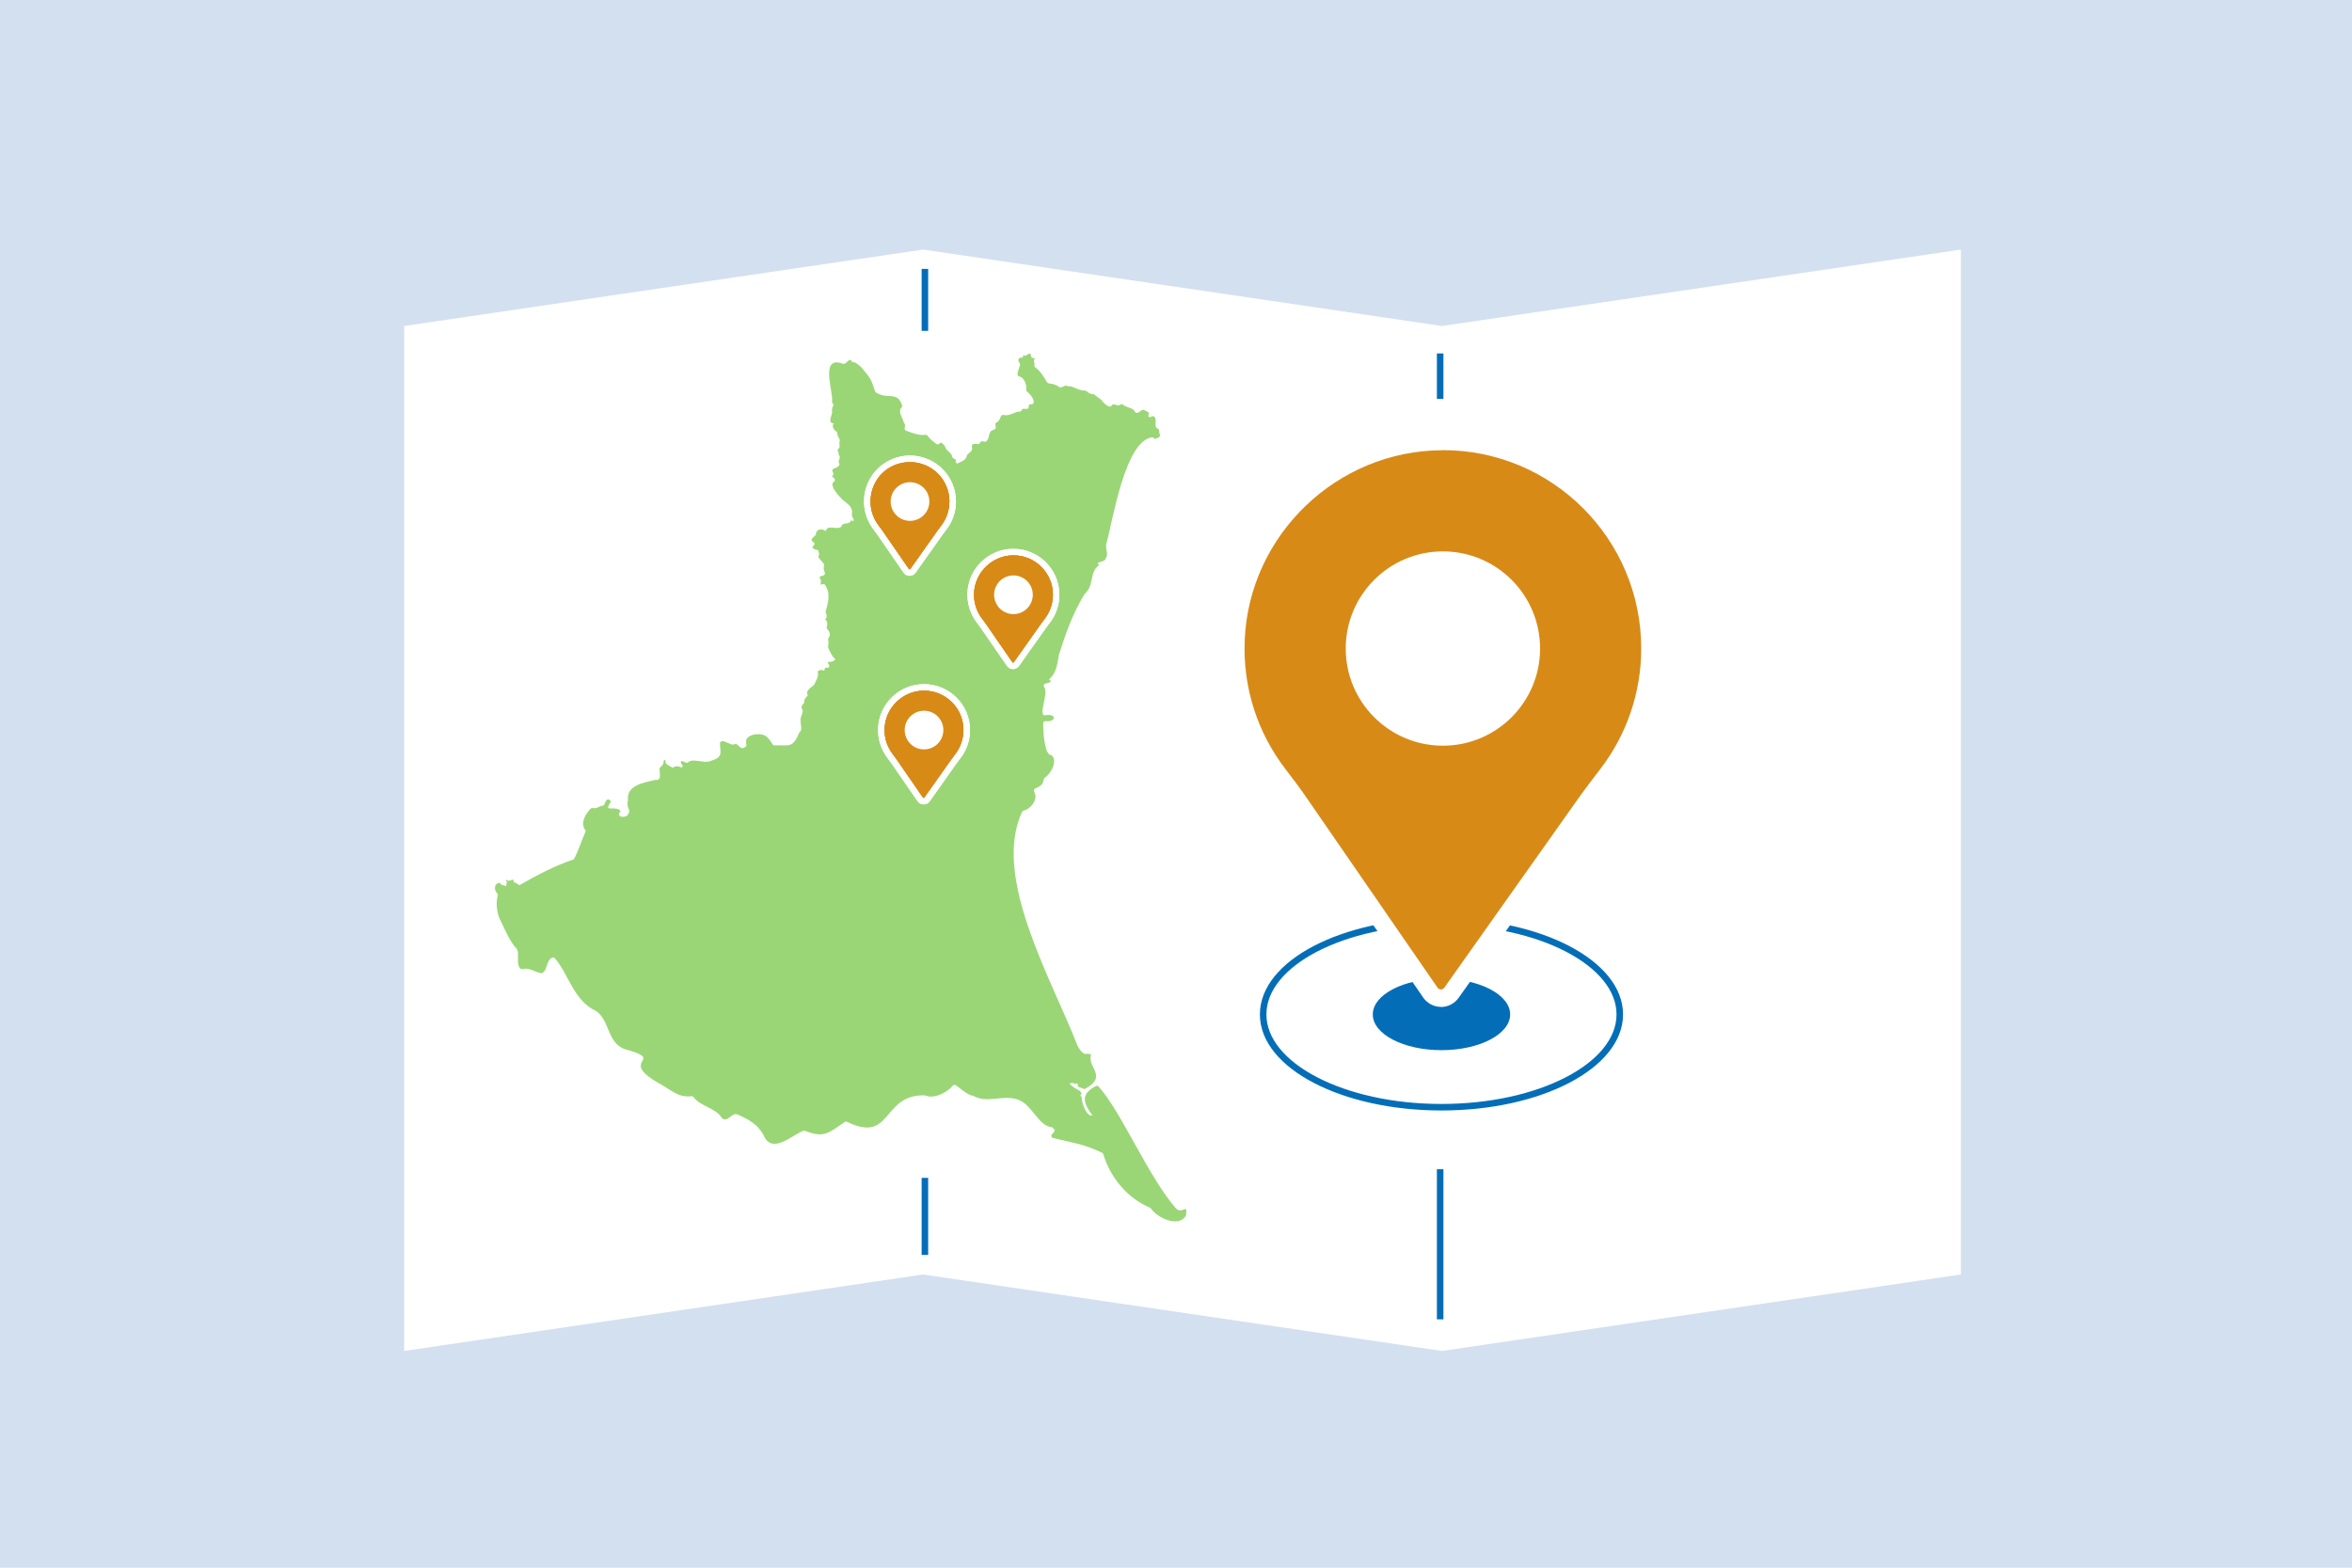 <?xml version="1.0" encoding="UTF-8"?>
<svg id="_レイヤー_2" data-name="レイヤー 2" xmlns="http://www.w3.org/2000/svg" viewBox="0 0 540 360">
  <defs>
    <style>
      .cls-1 {
        fill: #d88a17;
      }

      .cls-1, .cls-2, .cls-3, .cls-4, .cls-5 {
        stroke-width: 0px;
      }

      .cls-2 {
        fill: #d3e0ef;
      }

      .cls-6 {
        stroke: #036eb7;
        stroke-miterlimit: 10;
        stroke-width: 1.5px;
      }

      .cls-6, .cls-5 {
        fill: #fff;
      }

      .cls-3 {
        fill: #9ad676;
      }

      .cls-4 {
        fill: #036eb7;
      }
    </style>
  </defs>
  <g id="map">
    <g id="bg">
      <rect class="cls-2" width="540" height="360"/>
    </g>
    <g id="map-2" data-name="map">
      <g id="mapのコピー">
        <g>
          <polygon class="cls-5" points="331.07 74.86 211.93 57.31 92.79 74.86 92.79 310.23 211.93 292.67 331.07 310.23 450.21 292.67 450.21 57.31 331.07 74.86"/>
          <line class="cls-6" x1="212.35" y1="61.75" x2="212.35" y2="75.98"/>
          <line class="cls-6" x1="212.35" y1="270.48" x2="212.35" y2="288.17"/>
          <line class="cls-6" x1="330.65" y1="81.16" x2="330.65" y2="91.6"/>
          <line class="cls-6" x1="330.65" y1="268.5" x2="330.65" y2="302.97"/>
        </g>
      </g>
    </g>
    <g id="_茨城県" data-name="茨城県">
      <g id="_茨城県のコピー" data-name="茨城県のコピー">
        <g>
          <path class="cls-5" d="M269.85,284.36c-2.87,0-6.16-1.56-8.17-3.81-5.32-2.55-9.49-7.18-11.67-12.93-2.19-.93-3.63-1.25-5.96-1.77-.94-.21-1.99-.44-3.22-.74-1.57-.38-2.82-1.59-3.26-3.15-.05-.17-.09-.34-.11-.51-1.31-.93-2.28-2.14-3.09-3.15-.7-.88-1.5-1.87-2.05-2.03-.81-.24-1.85-.13-3.06,0-1.92.2-4.5.46-7.18-.82-1.08-.29-2.01-.82-2.8-1.36-2.25,1.44-5.11,2.18-7.62,1.44-2.18.1-3.04,1.1-4.5,2.83-2.05,2.41-5.37,6.33-12.52,3.67-2.58,1.78-5.17,3.32-9.76,1.9-.18.11-.37.22-.55.33-2.2,1.31-5.21,3.1-8.41,2.12-1.25-.38-2.97-1.34-4.1-3.75-.51-1.02-1.22-1.63-2.66-2.37-3.04,1.78-5.29.2-6.17-.62-.26-.24-.48-.51-.66-.81-.17-.28-1.02-.7-1.69-1.04-1-.5-2.16-1.08-3.25-2.02-2.7-.16-4.68-1.43-6.2-2.41-.54-.35-1.05-.67-1.55-.94-.04-.02-.08-.04-.12-.07-1.88-1.07-6.25-3.54-6.38-7.38-.26-.08-.56-.16-.9-.26-.17-.05-.42-.13-.58-.2-3.58-1.54-4.86-4.61-5.71-6.63-.46-1.11-.79-1.87-1.23-2.33-4.14-2.12-6.19-5.82-7.83-8.87-.46.3-1,.54-1.64.68-.65.15-1.38.15-2.09-.03-.73-.18-1.36-.44-1.86-.64-.21-.08-.47-.19-.64-.24-1.29.23-2.58-.08-3.58-.88-2.21-1.75-2.13-4.42-2.09-5.7,0-.05,0-.1,0-.16-1.26-1.62-2.11-3.41-2.87-5.01-.23-.49-.46-.97-.69-1.43-1.09-2.11-1.53-4.66-1.27-7.06-.63-1.41-.67-3.03-.04-4.47.71-1.61,2.16-2.69,3.87-2.95.21-.14.44-.27.68-.38.72-.33,1.51-.43,2.27-.32.99-.19,1.91-.07,2.77.34,2.31-1.27,5.8-3.08,9.19-4.33.28-.66.56-1.39.84-2.11.15-.38.29-.74.43-1.1-.73-2.55.18-5.5,2.58-7.98.85-.88,2.01-1.37,3.2-1.39,1.05-1.44,2.4-1.82,3.06-1.92.7-.11,1.39-.05,2.04.16,1.44-2.46,4.42-3.56,6.52-4.12.15-.74.5-1.44,1-2.02.17-.61.48-1.18.91-1.65,1.56-1.69,3.5-1.73,4.8-1.19.21.08.42.19.63.32.63-.28,1.54-.49,2.64-.28,1.37-.37,2.76-.18,3.74-.04.03,0,.07,0,.1.01,0-.04,0-.08,0-.13,0-2.48,2.01-4.5,4.5-4.51h.02c1.13,0,2.08.36,2.74.65,0,0,0,0,.01,0,.78-.91,2.01-1.68,3.91-2.13.18-.04.45-.08.63-.1,3.36-.25,5.22.97,6.51,2.51.04-.09.08-.19.12-.3.04-.09.08-.18.12-.27-.02-.18-.03-.38-.04-.6-.13-1.04.08-1.94.28-2.59-.23-1.21.03-2.49.68-3.57.13-.5.33-.93.54-1.3.15-1.16.78-2.48,2.36-3.78.02-.03.03-.07.05-.1-.09-1.85.97-3.6,2.7-4.35,0,0,0-.02.01-.02-.02-.06-.05-.12-.07-.18-.31-.82-.38-1.69-.21-2.52,0-.01,0-.03,0-.04-.09-.52-.08-1.06.01-1.57-.31-.65-.45-1.36-.42-2.07-.32-.69-.45-1.47-.34-2.26.03-.21.08-.42.14-.61-.06-.56-.01-1.14.15-1.7.22-.78.38-1.36.45-1.8-.72-.51-1.74-1.57-1.74-3.49-.38-1.26-.28-2.44.29-3.49.01-.02.03-.05.04-.07-.34-.47-.59-1-.72-1.56-.56-.49-1.05-1.14-1.31-2.04-.11-.38-.21-.93-.16-1.57-.06-.18-.1-.37-.14-.56-.23-1.26.09-2.56.87-3.57.14-.18.28-.34.43-.49.5-1.24,1.49-2.24,2.79-2.76.69-.28,1.43-.4,2.16-.39.45-.18.97-.3,1.57-.36-.11-.11-.21-.23-.31-.36-1.22-1.25-3.02-3.56-2.77-6.06,0-.08.02-.15.03-.23-.15-.46-.21-.95-.18-1.44.02-.27.06-.53.12-.78-.04-.68.07-1.35.33-1.99.25-.61.63-1.14,1.09-1.58,0-.06,0-.11-.01-.17-.29-1.11-.19-2.1.15-2.93-.05-.12-.09-.24-.14-.36-.56-.65-.97-1.42-1.18-2.24,0-.01-.01-.02-.02-.03-1.19-1.88-.59-3.8-.32-4.64,0-.28.01-.57.06-.85.02-.09.02-.15.03-.2,0-.05.01-.1.02-.17-.14-.57-.17-1.12-.09-1.67-.05-.42-.15-1.02-.22-1.46-.53-3.22-1.19-7.24,1.72-9.62.9-.74,2.34-1.44,4.41-1.17.78-.44,1.85-.79,3.16-.51.45.1,1.09.32,1.72.8.91.38,1.6.95,2,1.29.06.05.13.11.18.15.25.19.5.43.73.69l.19.22c1.97,2.36,2.43,2.96,3.19,5.02.06,0,.13,0,.2.01,1.5.07,5.02.24,6.56,4.84.32.94.31,1.95,0,2.86.09.2.18.42.27.66.09.16.17.33.25.52.2.05.38.07.5.07,1.61-.23,3.26.47,4.24,1.78.04,0,.09,0,.13,0,1.89.09,2.97,1.34,3.37,1.81.05.06.11.12.17.2.04.04.08.09.12.13.02-.02.03-.04.05-.07.77-1.03,1.93-1.68,3.21-1.8.13-.08.28-.15.43-.22.29-.63.65-1.17,1.09-1.6.26-.84.75-1.58,1.43-2.15,1.41-2.86,3.85-2.79,4.71-2.67.07-.03.14-.06.22-.09.21-.09.47-.19.75-.29-.13-.4-.21-.81-.23-1.24-1.24-.83-2.03-2.24-2-3.81.01-.73.17-1.4.35-1.99-.2-.79-.2-1.62.01-2.41.3-1.1,1-2.04,1.94-2.64.4-.44.9-.79,1.47-1.02.43-.17.89-.27,1.34-.28,1.58-.65,2.82-.33,3.65.11.38.2,1.05.64,1.57,1.44.5.39.91.89,1.22,1.5.31.61.45,1.27.43,1.92.53.58,1,1.22,1.42,1.87.26.07.54.16.82.28.82-.17,1.54-.12,2.14.04,1.09.1,1.98.5,2.59.77.15.07.35.16.48.21h.04c.98,0,1.93.32,2.7.89.83.16,1.6.56,2.25,1.15.12.11.26.19.39.28.25.17.49.34.73.53.13.1.25.21.36.31.27,0,.53,0,.79.04.08.01.15.02.23.04,1.25-.27,2.6-.01,3.68.78.08.03.17.06.26.09.28.1.63.22,1.02.4,1.13-.24,2.32-.05,3.32.56l.06.03c.34.16.96.46,1.57,1.04.06.05.11.11.16.16.15.07.31.16.45.25,1.4.9,2.16,2.26,2.26,4.08.26.38.46.8.6,1.26.11.37.16.69.19.92.63,1.87-.01,3.94-1.66,5.11-.89.63-2.24,1.29-3.79,1.11-1.69,1.62-3.65,7.4-5.84,17.23-.31,1.41-.59,2.62-.82,3.53,0,.02-.01.05-.02.07,0,.05.02.1.03.15.14.8.45,2.62-.52,4.27-.03.08-.07.16-.11.24-.44.9-1.1,1.49-1.74,1.88-.24.34-.53.64-.87.89-.07.23-.15.6-.2.86-.3,1.39-.73,3.42-2.43,5.11-2.23,3.83-3.63,7.61-5.12,12.36l-.05.29c-.3,1.74-.62,3.65-1.77,5.44-.15,1.07-.63,1.83-1.21,2.38-.03.54-.11,1.08-.2,1.6.71.45,1.15.99,1.39,1.34.97,1.45,1,3.36.06,4.86-.41.65-.96,1.18-1.61,1.58.06.57.13,1.07.21,1.46,1.43,1.12,2.21,2.85,2.15,4.77-.07,2.29-1.32,4.51-2.77,5.95-.36.98-.93,1.71-1.52,2.25-.04.74-.21,1.48-.5,2.21-.66,1.61-1.91,2.99-3.41,3.85-3.8,10.39,3.24,26.27,8.94,39.13,1.52,3.43,2.96,6.68,4.13,9.67,1.7.32,2.59,1.33,3.02,2.02.55.89.73,1.92.56,2.92.06.13.13.27.19.39.67,1.39,1,2.69.98,3.89,2.64,3.08,5.35,7.94,8.21,13.06,2.7,4.83,5.48,9.82,8.17,13.27,1.19-.05,2.08.38,2.68.84,2.03,1.55,1.73,3.96,1.61,4.98-.08.62-.28,1.21-.58,1.72-1.15,1.98-3.18,3.17-5.57,3.27-.11,0-.21,0-.32,0ZM261.01,279.7s.02.02.02.03c0-.01-.02-.02-.02-.03ZM249.49,266.08s0,0,0,.01c0,0,0,0,0-.01ZM252.11,259.83c.81.31,1.68.69,2.65,1.15.17.08.33.17.48.27-.48-.86-.97-1.7-1.44-2.51-.46.5-1.04.88-1.69,1.1ZM192.71,261.19s0,0,.01,0c0,0,0,0-.01,0ZM168.94,251.82c.65,0,1.35.13,2.1.46,2.78,1.26,5.6,2.75,7.54,6.03.55-.28,1.2-.67,1.66-.94.86-.51,1.75-1.04,2.66-1.42,1.12-.46,2.34-.46,3.45,0q1.89.78,4.19-.82c.37-.26.76-.53,1.19-.82,1.34-.9,3.07-1.01,4.51-.3,2.9,1.42,2.97,1.33,4.82-.84,1.96-2.3,4.91-5.77,11.28-5.65.5,0,1,.1,1.48.28.48-.06,1.43-.55,1.78-.99,1.43-1.81,3.99-2.23,5.95-.98.54.34,1.04.73,1.48,1.08.35.28.88.68,1.13.81.44.09.86.24,1.24.45.66.36,1.5.29,3.04.14,1.69-.17,3.8-.39,6.15.3,2.96.89,4.72,3.09,6.01,4.69.45.55,1.11,1.38,1.45,1.61.69.07,1.33.32,1.86.7.98.57,1.69,1.43,2.02,2.48.29.06.57.13.85.19-1.29-1.42-2.03-3.45-2.3-5.09-.04-.09-.07-.18-.11-.27-1.62-1.09-3.37-2.79-2.51-5.44.23-.69,1.14-2.76,4.03-2.89-.95-.81-1.55-1.74-2.14-2.9-.06-.12-.12-.25-.17-.38-1.13-2.93-2.6-6.24-4.15-9.75-6.57-14.83-14.75-33.29-8.39-46.92.49-1.04,1.35-1.85,2.42-2.28-.14-.69-.12-1.4.06-2.08.32-1.17,1.11-2.18,2.17-2.76.06-.04.13-.07.2-.1.31-.84.85-1.57,1.59-2.11-1.34-1.81-1.99-4.95-1.96-9.34,0-.3.04-.6.1-.89-.49-1.5-.16-3.12.14-4.59.08-.38.19-.94.25-1.33-.41-.97-.48-2.06-.17-3.08.29-.95.88-1.76,1.66-2.32.21-.32.46-.61.75-.86.4-.34.51-.72.86-2.72l.09-.54c.03-.16.08-.39.13-.55,1.76-5.63,3.42-10.05,6.23-14.76.24-.4.55-.78.93-1.1.1-.22.21-.77.29-1.14.21-1,.52-2.43,1.4-3.76.24-1.05.86-1.88,1.83-2.51-.06-.77-.02-1.72.35-2.7.2-.81.43-1.83.69-2.99,2.06-9.23,4.31-17.79,8.59-21.65-.6-.21-1.28-.59-1.92-1.27-.17-.06-.36-.13-.56-.21-.22.01-.45,0-.69,0-.43.16-.88.26-1.35.29-2.3.09-4.09-1.48-5.11-2.71-.02-.01-.04-.03-.06-.04-.12-.08-.25-.17-.39-.28-.57-.15-1.13-.39-1.67-.72-1.07-.17-1.93-.55-2.51-.81-.05-.02-.11-.05-.16-.07-.06,0-.12,0-.18,0-.34.1-.73.19-1.18.23-.84.07-1.69-.1-2.45-.5-.02,1.33-.63,2.58-1.68,3.42-.11.09-.22.17-.33.24-.14.19-.27.34-.39.46-.67.69-1.49,1.11-2.46,1.27-.59.36-1.27.59-2,.66-.14.04-.27.1-.41.16-.39.16-.93.37-1.58.53-.12.54-.35,1.12-.77,1.7-.29.39-.63.73-1.03,1.01-.29.87-.87,2.03-2.14,2.86-.54.35-1.14.58-1.76.67-.12.07-.24.13-.36.19-.3.48-.66.88-1,1.2-.93,1.96-2.84,2.79-3.84,3.23l-.26.11c-1.46.65-3.17.37-4.34-.72-.4-.37-.81-.85-1.11-1.47-.44-.47-.74-.97-.94-1.44-.15-.14-.33-.31-.52-.52-.73-.14-1.43-.46-2.04-.97-.16-.13-.31-.24-.45-.36-.29-.22-.63-.48-.99-.81-1.56-.17-3-.7-4.14-1.12l-.17-.06c-.1-.04-.21-.08-.31-.13-1.38-.64-2.7-2.09-2.63-4.3-.02-.06-.04-.13-.05-.19-.02-.05-.1-.2-.16-.34-.24-.53-.74-1.59-.84-2.85-1.05-.14-2.35-.47-3.72-1.37-.82-.54-1.46-1.35-1.79-2.29l-.23-.66c-.52-1.51-.56-1.6-1.84-3.15-.18.05-.36.1-.55.13.07.46.14.92.2,1.26.16.95.31,1.86.35,2.7.38,1.02.38,2.16,0,3.17,0,.27-.03.52-.06.76.12.24.23.49.3.75.08.26.12.53.15.8.37.54.61,1.16.71,1.81,0,0,0,.01.01.02.58.95.78,2.08.57,3.19.03.41.05,1.03-.11,1.72.18.62.25,1.34.1,2.19.08.5.07,1.02-.05,1.54-.19.82-.53,1.54-1.03,2.14.06.38.07.77.02,1.16-.02.17-.05.34-.08.51.05.05.1.1.14.15.12.12.24.25.35.39.09.08.29.24.44.36.91.72,3.18,2.51,3.13,5.59.97,2.45-.07,4.02-.81,4.75-.33.33-.97.85-1.91,1.08-.34.18-.72.34-1.16.46-.08.07-.16.14-.24.2-1.25.97-2.63,1.1-3.62,1.06-.05.03-.1.07-.15.1.06.21.1.41.12.62.07.25.12.5.15.74.92,1,1.33,2.32,1.15,3.62,0,.03.02.06.03.09.25.84.24,1.7.02,2.49,1.46,2.78,1.02,5.49.47,7.58.09.48.11.96.07,1.44.11.44.17.9.17,1.37.74,1.5.71,2.94.27,4.14,0,.18.01.37,0,.56.05.09.09.17.14.26,1.61,1.61,1.45,3.37,1.28,4.11-.24,1.04-.78,1.88-1.63,2.5-.03.07-.06.13-.09.19-.22.43-.52.81-.87,1.13-.29.26-.6.47-.95.65-.25.26-.54.49-.85.68-.14.34-.31.69-.5,1.06l-.15.31c-.2.42-.44.77-.73,1.1-.15.16-.3.31-.44.43-.12.67-.4,1.31-.86,1.85-.06.29-.16.57-.28.84.01.75-.13,1.55-.44,2.42,0,.13,0,.26,0,.39v.04c.11.75.4,2.79-.96,4.57-1.8,4-4.25,4.76-7.52,4.66-.39-.01-.83-.03-1.34,0-1.33.07-2.58-.47-3.47-1.4-.15.19-.31.36-.49.52-1.72,1.53-3.58,1.93-5.33,1.2-.64,1.15-1.82,2.26-3.98,2.96-1.66.73-3.36.5-4.64.32-.12-.02-.26-.04-.4-.05,0,0,0,0-.01,0,0,0,0,0,0,0-1.02,1.34-2.72,1.86-4.25,1.44-.11.03-.22.05-.33.06-.21.52-.54,1.04-1.02,1.52-.52.52-1.59,1.32-3.28,1.38l-.2.05c-.62.14-1.79.41-2.45.69,0,.2-.03.39-.07.59.36.96.81,2.82-.74,5.04-.4.57-.94,1.06-1.56,1.39-1.76.95-3.73.97-5.4.05-.63-.35-1.16-.84-1.55-1.42-.21-.05-.4-.11-.59-.19-.04.01-.07.02-.11.04.4,1.1.36,2.33-.13,3.42-.25.55-.56,1.33-.88,2.16-.52,1.33-1.1,2.85-1.77,4.12-.55,1.05-1.48,1.83-2.6,2.2-3.52,1.14-8.11,3.52-11.24,5.36-1.1.65-2.35.79-3.48.49-.1.85.06,1.85.43,2.57.28.55.54,1.1.8,1.66.69,1.46,1.4,2.96,2.24,3.87.28.3.54.66.73,1.06.33.65.5,1.3.58,1.92.45-.63,1.06-1.25,1.92-1.72,1.85-1.01,4.12-.63,5.53.94,1.47,1.64,2.49,3.53,3.47,5.36,1.4,2.6,2.6,4.84,4.72,5.81.31.14.62.33.92.56,2.21,1.74,3.17,4.04,3.87,5.73.61,1.47.9,2.03,1.32,2.28,3.28.91,5.72,1.78,6.72,4.12.49,1.15.42,2.19.21,2.99.4.29.98.67,1.83,1.16.8.42,1.49.87,2.11,1.26,1.54.99,2.01,1.23,2.72,1.14,1.59-.21,3.19.45,4.17,1.72.28.37,1.03.75,1.83,1.14.81.41,1.79.9,2.73,1.61.57-.23,1.24-.41,1.98-.41ZM159.28,255.68s0,0-.01,0c0,0,0,0,.01,0ZM212.18,255.52s.02,0,.03,0c0,0-.02,0-.03,0ZM217.26,252.57s0,0,0,0c0,0,0,0,0,0ZM221.88,251.78s0,0,0,.01c0,0,0,0,0-.01ZM214.05,247.9s.01,0,.02,0c0,0-.01,0-.02,0ZM224.05,247.69s0,0,0,0c0,0,0,0,0,0ZM135.16,235.76s.05.02.08.04c-.03-.01-.05-.02-.08-.04ZM120.85,226.4s0,0,0,0c0,0,0,0,0,0ZM115.7,220.56s.04.04.05.06c-.02-.02-.04-.04-.05-.06ZM131.11,192.85h0s0,0,0,0ZM144.9,189.59s0,0,0,0c0,0,0,0,0,0ZM144.9,189.58s0,0,0,0c0,0,0,0,0,0ZM135.19,189.43s.02,0,.03,0c-.01,0-.02,0-.03,0ZM234.03,183.8s0,0,0,0c0,0,0,0,0,0ZM135,183.46s0,0,0,0c0,0,0,0,0,0ZM234.05,182.16s0,0,0,0c0,0,0,0,0,0ZM242.11,181.83s-.02.01-.03.02c.01,0,.02-.01.03-.02ZM243.61,179.3s0,0,0,0c0,0,0,0,0,0ZM161.05,177.68s0,0,0,0c0,0,0,0,0,0ZM152.23,173.07s0,0,0,0c0,0,0,0,0,0ZM159.56,171.66s.01,0,.02,0c0,0-.01,0-.02,0ZM161.36,171.19s0,0,0,0c0,0,0,0,0,0ZM187.86,166.33s0,0,0,0c0,0,0,0,0,0ZM187.7,164.29s0,0,0,0c0,0,0,0,0,0ZM240.65,161.52s0,0,0,0c0,0,0,0,0,0ZM188.65,160.61s0,0,0,0c0,0,0,0,0,0ZM236.64,160.18l.02.02-.02-.02ZM238.83,159.35s0,0,0,0c0,0,0,0,0,0ZM188.97,157.57s0,0,0,0c0,0,0,0,0,0ZM183.98,155.58s0,0,0,.01c0,0,0,0,0-.01ZM183.45,155.33s-.01.03-.02.04l.02-.04ZM183.84,155.13h0s0,0,0,0ZM184.06,153.86s0,0,0,0c0,0,0,0,0,0ZM193.91,149.74s-.02.04-.03.07c0-.02.02-.04.03-.07ZM193.76,147.61s.07.05.11.08c-.04-.03-.07-.06-.11-.08ZM187.44,145.58h0s0,0,0,0ZM187.13,143.95s0,.01-.01.02c0,0,0-.01.01-.02ZM186.19,142.29s0,0,0,.01c0,0,0,0,0-.01ZM193.15,138.71s.01.02.02.04c0-.01-.01-.02-.02-.04ZM252.45,138.39s-.01.02-.02.03c0-.01.01-.02.02-.03ZM188.48,138.25s0,0,0,0c0,0,0,0,0,0ZM190.86,137.56s-.03.02-.05.03c.02,0,.03-.02.05-.03ZM187.12,136.73s0,0,0,0c0,0,0,0,0,0ZM187.11,136.73s0,0,0,0c0,0,0,0,0,0ZM187.11,136.73s0,0,0,0c0,0,0,0,0,0ZM187.1,136.72s0,0,0,0c0,0,0,0,0,0ZM187.1,136.72h0,0ZM246.55,133.16h0s0,0,0,0ZM191.64,127.93s0,0,0,0c0,0,0,0,0,0ZM191.65,127.93s0,0,0,0c0,0,0,0,0,0ZM257.74,126.18h0s0,0,0,0ZM254.39,126.18s0,0,0,0c0,0,0,0,0,0ZM251.39,124.94s0,0,0,0c0,0,0,0,0,0ZM191.41,122.7s0,.02,0,.02c0,0,0-.02,0-.02ZM184.68,119.83s0,0,0,0t0,0ZM199.62,118.62c-.01.06-.02.12-.03.19.01-.06.02-.13.03-.19ZM188.76,112.59s0,0,0,0c0,0,0,0,0,0ZM196.2,111.73s0,0,.01.01c0,0,0,0-.01-.01ZM194.38,106.5s0,0,0,0c0,0,0,0,0,0ZM194.77,106.36h0s0,0,0,0ZM218.46,104.72s0,0,0,0c0,0,0,0,0,0ZM228.86,102.92s0,.01,0,.02c0,0,0-.01,0-.02ZM189.4,102.84s0,.01.01.02c0,0,0-.01-.01-.02ZM189.95,102.36s.01,0,.02.01c0,0-.01,0-.02-.01ZM262.73,101.34s.02.03.02.05c0-.02-.02-.03-.02-.05ZM230.41,100.6s-.01,0-.02,0c0,0,.01,0,.02,0ZM194.11,100.23s0,0,0,0c0,0,0,0,0,0ZM221.53,99.76c-.08.14-.14.29-.2.44.03-.07.09-.23.2-.44ZM268.28,98.24s.06.09.09.13c-.03-.05-.06-.09-.09-.13ZM235.94,96.65s.04,0,.05.01c-.02,0-.04,0-.05-.01ZM256.93,96.11s0,.02.01.02c0,0,0-.02-.01-.02ZM255.38,95.93s0,0,0,0c0,0,0,0,0,0ZM187.26,95.37s0,0,0,0c0,0,0,0,0,0ZM238.52,95.09s0,.01,0,.02c0,0,0,0,0-.02ZM267.46,94.64s.03.01.04.02c-.01,0-.03-.01-.04-.02ZM249.34,93.58s-.02,0-.03,0c.01,0,.02,0,.03,0ZM232.29,93.55s0,0,0,0c0,0,0,0,0,0ZM260.29,93.21h0s0,0,0,0ZM246.75,92.62s.01.01.02.02c0,0-.01-.01-.02-.02ZM262.24,92.21s-.03.02-.05.03c.02-.01.03-.02.05-.03ZM251.89,90.94s-.02.03-.03.04c0-.01.02-.03.03-.04ZM231.72,88.73s0,0,0,0c0,0,0,0,0,0ZM195.22,87.26s.04.03.06.05c-.02-.02-.04-.03-.06-.05ZM191.97,87.11h0,0ZM203.37,86.68s0,0,0,0c0,0,0,0,0,0ZM250.68,86.41s-.05,0-.08,0c.03,0,.05,0,.08,0ZM241.41,84.84l-.02.07.02-.07ZM192.06,84.62s0,0,0,0c0,0,0,0,0,0ZM236.9,80.33s.02.02.03.03c-.01,0-.02-.02-.03-.03Z"/>
          <path class="cls-3" d="M241.63,258.87c-3.42-.26-4.54-5.35-8.15-6.44-3.56-1.04-6.76,1-9.98-.76-.04-.02-.08-.04-.13-.04-1.44-.25-2.72-1.64-3.97-2.43-.22-.14-.5-.1-.66.1-1.35,1.7-4.43,3.1-6.29,2.27-.06-.03-.12-.04-.19-.04-9.89-.2-7.39,11.18-17.79,6.08-.16-.08-.36-.07-.51.03-3.59,2.42-4.74,3.84-9.14,2.02-.12-.05-.26-.06-.39,0-2.76,1.15-7.09,5.32-9,1.27-1.34-2.69-3.41-3.8-6.01-4.97-1.52-.67-2.34,2.03-3.69.76-1.48-2.39-4.76-2.51-6.51-4.79-.11-.15-.29-.22-.48-.2-3.04.4-4.75-1.54-7.27-2.86-10.14-5.74,2.07-5.19-8.2-8.01-.03,0-.06-.02-.08-.03-3.77-1.62-3.13-6.17-6.23-8.61-.03-.03-.07-.05-.11-.06-5.23-2.4-6.32-8.6-9.5-12.14-.16-.17-.42-.22-.63-.1-1.4.77-1.05,3.25-2.39,3.55-.08.02-.17.01-.24,0-1.43-.36-2.6-1.3-4.15-.95-.14.03-.29.02-.41-.07-1.13-.9-.2-3.21-.82-4.45-.02-.04-.05-.08-.09-.12-1.65-1.78-2.6-4.29-3.67-6.41-.87-1.68-1.16-3.91-.68-5.81.05-.19.02-.39-.12-.53-.86-.83-.67-2.47.71-2.38.11.67.88.41,1.35.77.16-.35-.08-.65.25-.91-.05-.22-.65-.33-.17-.55.65.54,1.18-.23,1.65,0-.27.75.66.57.91.95.14.22.44.26.66.13,3.45-2.04,8.22-4.49,12.04-5.73.13-.04.23-.12.29-.24.95-1.82,1.81-4.48,2.55-6.09.08-.18.05-.37-.06-.53-1.14-1.6.09-3.63,1.25-4.83.13-.13.31-.2.49-.16.91.22,1.56-.47,2.27-.54.2-.02.37-.16.44-.35.26-.85.81-1.62,1.5-.62-1.62,2.49.1,1.14,1.76,1.82.5.28.46.5.25.68-.29.24-.26.68.06.86.43.24.97.25,1.56-.07.07-.04.14-.1.19-.17,1.03-1.47-.46-1.24.09-3.5-.43-3.34,3.71-3.97,6.22-4.57,1.61.17.99-1.36,1.01-2.52,0-.13.07-.26.16-.35.47-.45.81-.79.78-1.51.41-.44.47-.07.45.27,0,.13.04.27.13.36.36.34.95.69,1.4.88.16.07.33,0,.46-.12.4-.35,1.39-.06,1.7.18.4-.53.26-.43-.14-.99-.25-.8.51-.52,1.03-.2.2.12.46.11.61-.06.95-1.05,3.93.43,5.27-.35,2.95-.85,2.03-2.06,2.03-3.99,0-.28.24-.5.51-.5,1,0,2.16,1.09,2.78.72.18-.1.39-.13.55-.01.94.67,1.05,1.44,2.25.37-.37-1.71.19-2.24,1.99-2.66.03,0,.07-.01.1-.01,2.08-.15,2.77.45,3.9,2.3.1.16.28.25.46.25,3.12-.13,4.16.82,5.62-2.85.91-.75.25-1.91.39-2.64-.35-1,.98-2.26.19-3.03-.09-.46.25-.97.61-1.24-.15-.8.4-1.23.83-1.71-.7-1.15.85-1.81,1.41-2.42.04-.04.06-.08.08-.13.26-.54.79-1.53.79-1.91.09-.25.06-.46,0-.67-.07-.26.06-.54.32-.62.38-.13.73-.19,1.11.11,0,0,.28-.74.28-.74,0,0,.61.14.88-.11.3-.57-.97-1.46.19-1.18,1.26-.26,1.51-.57.77-1.12-.05-.04-.1-.09-.13-.14-.37-.61-.76-1.32-1.05-2.08-.04-.12-.06-.25,0-.36.16-.37.07-1.01,0-1.45-.03-.15.03-.3.12-.42.55-.71.17-1.45-.35-2.05-.12-.14-.15-.33-.08-.5.25-.6.09-1.4-.42-1.7.44-.11.52-.9.22-1.41-.06-.11-.09-.23-.06-.35.6-2.08,1.17-4.13-.12-6.09-.15-.24-.47-.3-.71-.16-.71.43.08-1.03-.44-1.2-.28-.79.1-.57.79-.85.24-.1.36-.37.29-.61-.19-.64-.39-1.02-.18-1.63.06-.17.02-.36-.1-.49-.34-.37-.68-.85-1.06-1.24-.18-.19-.16-.46-.02-.68.21-.34-.22-.83-.11-1.08-3.04-.82.17-1.11-1.31-2.02-.26-.16-.32-.51-.14-.74.2-.25.51-.5.72-.68.12-.1.16-.24.17-.39.05-1.09,1.45-1.33,2.24-.6.37-1.64,2.54-.23,3.49-.96.08-.06.12-.17.15-.27.29-.89,1.85-.13,2.19-1.27,1.35.63.04-.79.17-1.38.41-2.06-1.77-2.69-2.67-3.91-.73-.72-2.51-2.85-1.48-3.52.28-.18.36-.55.13-.78-.2-.21-.42-.41-.58-.54.54-.35.38-.65.18-1.04-.15-.28,0-.63.29-.72.58-.18,1.15-.35,1.32-1.08-.7-.57.58-1.44-.25-2.07.22-.58-.62-1.18.14-1.51.22-.34-.05-1.16.11-1.61.06-.16.06-.33-.02-.47-.27-.45-.53-.93-.55-1.44,0-.17-.12-.31-.26-.39-.56-.33-1.07-1.27-.49-1.76-1.76-.24-.13-1.95-.44-2.97.11-.61.04-.69.23-.94.12-.16.13-.38.03-.56-.18-.3-.39-.73-.2-.81.04-2.68-2.76-10.42,2.48-8.44.14.05.31.05.44-.03.59-.37,1.22-1.49,1.71-.32.66-.16,1.38.6,1.91,1.01.03.02.05.05.08.07,2.39,2.87,2.16,2.55,3.23,5.59.04.11.11.21.21.27,2.71,1.77,4.83-.48,5.98,2.94.06.17.03.37-.1.49-.99.99.25,2.36.53,3.52.66.68-.3,1.46.49,1.83,1.35.5,3.02,1.15,4.42.95.21-.03.41.06.53.23.56.85,1.23,1.21,1.99,1.85.2.17.49.15.68-.04.57-.54.69-.08,1.32.57.05.84,1.25,1.31,1.59,2.17.05.57.44.74.89.85-.09.47-.03.7.27.98,1-.45,2.06-.81,2.24-1.78.02-.13.08-.25.18-.33.88-.71,1.18-.96.99-1.78-.07-.31.14-.62.45-.64s.63.02.97.05c.22.02.41-.13.48-.34.15-.42.51-.33,1-.22.12.03.25.02.35-.05.94-.61.41-2.34,1.6-2.63.82-.12.63-.69.55-1.23-.03-.24.11-.46.33-.54.88-.34.75-1.81,1.43-1.7,1.48.38,2.44-.68,3.82-.77.21-.01.42-.14.47-.34.21-.8,1.77.42,1.6-1,.14-.34.32-.38.53-.33.32.07.63-.15.63-.47.01-.97-.95-1.97-1.57-2.49-.14-.12-.19-.3-.16-.49.17-1.22-.66-2.8-1.53-2.92-.26-.04-.48-.23-.47-.5.01-.6.39-1.49.57-2.13.05-.18.01-.39-.12-.52-.31-.3-.42-1.04.24-1.19.77-.07.47.2.58-.58.77.62,1.73-1.19,1.8.12.18.94.65.21.92.73-.54.34.07.89-.1,1.42-.06.21.02.43.2.55,1.14.76,2.14,2.45,2.71,3.42.08.13.21.22.35.24.97.17,1.56.19,2.36.81.1.07.22.13.34.12.78-.07,1.24-.72,1.73-.24,1.11-.24,2.33,1.05,3.86.97.14,0,.28.03.38.12.4.37.99.74,1.5.69.15-.01.28.06.39.16.43.4.93.68,1.39,1.04.04.03.07.06.1.1.51.68,1.95,2.17,2.45,1.31.1-.17.3-.28.5-.25.6.09.99.45,1.46.07.2-.16.47-.14.66.03.63.53,1.57.63,2.26,1.04.07.04.13.11.18.19.69,1.17,1.11.45,1.87-.02.17-.1.38-.1.54,0,.34.22.7.31.92.53.16.15.17.4.06.59-.27.48.29.62.65.39.16-.11.37-.16.54-.06.99.64-.16,2.31.86,2.77.14.07.28.16.32.32.09.31.05.7.19.98.12.23.07.52-.14.67-.41.29-1.01.56-1.18.28-.11-.18-.36-.22-.56-.19-6,.97-8.82,18.46-10.26,24.04-.62,1.23.63,2.98-.33,3.72.32.87-2.8.77-1.4,1.56-2.32,1.39-1.14,4.77-3.32,6.57-.04.04-.08.08-.11.13-2.72,4.55-4.29,8.94-5.83,13.87,0,.02-.01.05-.02.07-.42,2.43-.61,4.17-2.28,5.61,1,.59-.03.73-.9,1.01-.34.11-.4.51-.18.79,1.04,1.31-1.41,6.43.11,6.44,2.96-.5,2.51,1.65.24,1.34-.31-.04-.59.18-.59.49-.02,2.3.35,7.43,1.85,7.29,1.56,1.18.02,4.22-1.51,5.24-.14.09-.22.24-.24.4-.13,1.36-1.14,1.63-2,2.1-.26.14-.32.47-.17.73.97,1.6-.67,3.86-2.42,4.3-.16.04-.29.14-.36.28-7,14.99,6.83,38.49,12.65,53.54.55,1.08.89,1.53,1.58,1.98.1.06.22.09.33.07.47-.06,1.6-.08,1.2.52-.59,2.68,3.85,4.64-1.23,7.47-.16.09-.35.08-.51-.01-.54-.31-1.6-.28-1.16-.98-.57-.64-.66.36-1.01-.3-2.3-.25.63,1.34,1.36,1.76.07.04.13.1.17.17.12.2.36.6.36.6-.49,0-.35.56-.06.67-.05,1.37,1.14,4.59,2.47,4.24-2.31-3.1-2.6-4.99.79-6.76.2-.1.45-.06.6.1,5.09,5.53,11.37,20.59,17.69,27.89,1.5,1.74,2.79-1.36,2.42,1.6,0,.07-.03.15-.07.21-1.56,2.69-6.38.64-7.98-1.66-.05-.07-.12-.13-.2-.17-5.25-2.26-9.11-6.89-10.78-12.35-.04-.13-.14-.25-.27-.31-4.52-2.13-6.39-2.18-11.26-3.38-.38-.09-.52-.57-.24-.85.49-.5.98-1.11.2-1.4"/>
        </g>
      </g>
    </g>
    <g id="_ピン" data-name="ピン">
      <g id="_ピンのコピー" data-name="ピンのコピー">
        <ellipse class="cls-6" cx="330.95" cy="232.95" rx="40.94" ry="21.31"/>
        <g>
          <path class="cls-5" d="M330.95,245.16c-11.27,0-19.77-5.25-19.77-12.21s8.5-12.21,19.77-12.21,19.77,5.25,19.77,12.21-8.5,12.21-19.77,12.21Z"/>
          <ellipse class="cls-4" cx="330.95" cy="232.95" rx="15.77" ry="8.21"/>
        </g>
        <g>
          <circle class="cls-5" cx="331.69" cy="148.65" r="26.34"/>
          <g>
            <path class="cls-5" d="M330.84,231.22c-1.62,0-3.15-.8-4.07-2.13l-30.35-44.03c-1.41-2.04-2.96-4.07-4.46-6.02-7.06-9.21-10.67-20.69-10.16-32.32.56-12.7,5.97-24.59,15.25-33.48,9.28-8.89,21.39-13.8,34.1-13.84h.14c27.32,0,49.54,22.22,49.54,49.54,0,10.94-3.5,21.31-10.13,30l-.82,1.08c-1.41,1.84-2.86,3.74-4.2,5.63l-30.8,43.5c-.93,1.31-2.44,2.09-4.04,2.09h0ZM331.28,130.61c-10.1,0-18.31,8.22-18.31,18.31s8.22,18.31,18.31,18.31,18.31-8.22,18.31-18.31-8.22-18.31-18.31-18.31Z"/>
            <path class="cls-1" d="M331.15,103.39c-24.15.07-44.31,19.37-45.37,43.5-.49,11.2,3.07,21.54,9.34,29.71,1.56,2.04,3.12,4.07,4.58,6.19l30.35,44.02c.37.54,1.17.55,1.55,0l30.8-43.5c1.64-2.32,3.38-4.56,5.1-6.82,5.84-7.65,9.31-17.21,9.31-27.58,0-25.19-20.46-45.61-45.66-45.54ZM331.28,171.24c-12.32,0-22.31-9.99-22.31-22.31s9.99-22.31,22.31-22.31,22.31,9.99,22.31,22.31-9.99,22.31-22.31,22.31Z"/>
          </g>
        </g>
        <g>
          <g>
            <g>
              <path class="cls-5" d="M208.84,132.23c-.56,0-1.08-.27-1.39-.73l-6.03-8.75c-.28-.4-.57-.79-.87-1.17-1.51-1.96-2.27-4.41-2.17-6.89.25-5.64,4.87-10.07,10.52-10.08,5.85,0,10.58,4.73,10.58,10.55,0,2.33-.75,4.54-2.16,6.39l-.17.22c-.27.36-.55.72-.81,1.09l-6.12,8.65c-.31.45-.83.71-1.38.71h0Z"/>
              <path class="cls-5" d="M208.84,132.23c-.56,0-1.08-.27-1.39-.73l-6.03-8.75c-.28-.4-.57-.79-.87-1.17-1.51-1.96-2.27-4.41-2.17-6.89.25-5.64,4.87-10.07,10.52-10.08,5.85,0,10.58,4.73,10.58,10.55,0,2.33-.75,4.54-2.16,6.39l-.17.22c-.27.36-.55.72-.81,1.09l-6.12,8.65c-.31.45-.83.71-1.38.71h0Z"/>
            </g>
            <g>
              <path class="cls-5" d="M208.93,125.1c-5.48,0-9.94-4.46-9.94-9.94s4.46-9.94,9.94-9.94,9.94,4.46,9.94,9.94-4.46,9.94-9.94,9.94Z"/>
              <path class="cls-5" d="M208.93,121.1c-3.27,0-5.94-2.66-5.94-5.94s2.66-5.94,5.94-5.94,5.94,2.66,5.94,5.94-2.66,5.94-5.94,5.94Z"/>
              <path class="cls-5" d="M208.93,121.1c-3.27,0-5.94-2.66-5.94-5.94s2.66-5.94,5.94-5.94,5.94,2.66,5.94,5.94-2.66,5.94-5.94,5.94Z"/>
            </g>
          </g>
          <g>
            <g>
              <path class="cls-1" d="M217.98,115.17c0-5.01-4.07-9.07-9.08-9.05s-8.81,3.85-9.02,8.65c-.1,2.23.61,4.28,1.86,5.91.31.41.62.81.91,1.23l6.03,8.75c.07.11.23.11.31,0l6.12-8.65c.33-.46.67-.91,1.01-1.36,1.16-1.52,1.85-3.42,1.85-5.48Z"/>
              <path class="cls-1" d="M217.98,115.17c0-5.01-4.07-9.07-9.08-9.05s-8.81,3.85-9.02,8.65c-.1,2.23.61,4.28,1.86,5.91.31.41.62.81.91,1.23l6.03,8.75c.07.11.23.11.31,0l6.12-8.65c.33-.46.67-.91,1.01-1.36,1.16-1.52,1.85-3.42,1.85-5.48Z"/>
            </g>
            <g>
              <path class="cls-1" d="M208.93,123.6c-4.65,0-8.44-3.79-8.44-8.44s3.78-8.44,8.44-8.44,8.44,3.78,8.44,8.44-3.78,8.44-8.44,8.44Z"/>
              <circle class="cls-1" cx="208.93" cy="115.17" r="4.44"/>
              <circle class="cls-1" cx="208.93" cy="115.17" r="4.44"/>
            </g>
          </g>
          <g>
            <path class="cls-1" d="M217.98,115.17c0-5.01-4.07-9.07-9.08-9.05s-8.81,3.85-9.02,8.65c-.1,2.23.61,4.28,1.86,5.91.31.41.62.81.91,1.23l6.03,8.75c.07.11.23.11.31,0l6.12-8.65c.33-.46.67-.91,1.01-1.36,1.16-1.52,1.85-3.42,1.85-5.48Z"/>
            <g>
              <path class="cls-1" d="M208.93,123.6c-4.65,0-8.44-3.79-8.44-8.44s3.78-8.44,8.44-8.44,8.44,3.78,8.44,8.44-3.78,8.44-8.44,8.44Z"/>
              <circle class="cls-5" cx="208.93" cy="115.17" r="4.44"/>
            </g>
          </g>
        </g>
        <g>
          <g>
            <g>
              <path class="cls-5" d="M212.06,184.72c-.56,0-1.08-.27-1.39-.73l-6.03-8.75c-.27-.39-.56-.77-.85-1.14-1.52-1.99-2.29-4.43-2.18-6.91.25-5.64,4.87-10.07,10.52-10.08,5.85,0,10.58,4.73,10.58,10.55,0,2.33-.75,4.54-2.16,6.39l-.16.21c-.28.37-.56.73-.82,1.1l-6.12,8.65c-.31.45-.83.71-1.38.71h0Z"/>
              <path class="cls-5" d="M212.06,184.72c-.56,0-1.08-.27-1.39-.73l-6.03-8.75c-.27-.39-.56-.77-.85-1.14-1.52-1.99-2.29-4.43-2.18-6.91.25-5.64,4.87-10.07,10.52-10.08,5.85,0,10.58,4.73,10.58,10.55,0,2.33-.75,4.54-2.16,6.39l-.16.21c-.28.37-.56.73-.82,1.1l-6.12,8.65c-.31.45-.83.71-1.38.71h0Z"/>
            </g>
            <path class="cls-5" d="M212.15,173.59c-3.27,0-5.94-2.66-5.94-5.94s2.66-5.94,5.94-5.94,5.94,2.66,5.94,5.94-2.66,5.94-5.94,5.94Z"/>
          </g>
          <g>
            <g>
              <path class="cls-1" d="M221.2,167.65c0-5.01-4.07-9.07-9.08-9.05-4.8.01-8.81,3.85-9.02,8.65-.1,2.23.61,4.28,1.86,5.91.31.41.62.81.91,1.23l6.03,8.75c.07.11.23.11.31,0l6.12-8.65c.33-.46.67-.91,1.01-1.36,1.16-1.52,1.85-3.42,1.85-5.48Z"/>
              <path class="cls-1" d="M221.2,167.65c0-5.01-4.07-9.07-9.08-9.05-4.8.01-8.81,3.85-9.02,8.65-.1,2.23.61,4.28,1.86,5.91.31.41.62.81.91,1.23l6.03,8.75c.07.11.23.11.31,0l6.12-8.65c.33-.46.67-.91,1.01-1.36,1.16-1.52,1.85-3.42,1.85-5.48Z"/>
            </g>
            <circle class="cls-1" cx="212.15" cy="167.65" r="4.44"/>
          </g>
          <g>
            <path class="cls-1" d="M221.2,167.65c0-5.01-4.07-9.07-9.08-9.05-4.8.01-8.81,3.85-9.02,8.65-.1,2.23.61,4.28,1.86,5.91.31.41.62.81.91,1.23l6.03,8.75c.07.11.23.11.31,0l6.12-8.65c.33-.46.67-.91,1.01-1.36,1.16-1.52,1.85-3.42,1.85-5.48Z"/>
            <circle class="cls-5" cx="212.15" cy="167.65" r="4.44"/>
          </g>
        </g>
        <g>
          <g>
            <g>
              <path class="cls-5" d="M232.59,153.65c-.55,0-1.07-.27-1.39-.73l-6.04-8.75c-.27-.4-.57-.78-.87-1.17-1.5-1.96-2.27-4.41-2.17-6.89.25-5.64,4.87-10.07,10.52-10.08,5.85,0,10.58,4.73,10.58,10.55,0,2.33-.75,4.54-2.16,6.39l-.15.2c-.28.37-.56.73-.83,1.11l-6.12,8.65c-.32.45-.83.71-1.38.71h0Z"/>
              <path class="cls-5" d="M232.59,153.65c-.55,0-1.07-.27-1.39-.73l-6.04-8.75c-.27-.4-.57-.78-.87-1.17-1.5-1.96-2.27-4.41-2.17-6.89.25-5.64,4.87-10.07,10.52-10.08,5.85,0,10.58,4.73,10.58,10.55,0,2.33-.75,4.54-2.16,6.39l-.15.2c-.28.37-.56.73-.83,1.11l-6.12,8.65c-.32.45-.83.71-1.38.71h0Z"/>
            </g>
            <g>
              <path class="cls-5" d="M232.68,146.52c-5.48,0-9.94-4.46-9.94-9.94s4.46-9.94,9.94-9.94,9.94,4.46,9.94,9.94-4.46,9.94-9.94,9.94Z"/>
              <path class="cls-5" d="M232.68,142.52c-3.27,0-5.94-2.66-5.94-5.94s2.66-5.94,5.94-5.94,5.94,2.66,5.94,5.94-2.66,5.94-5.94,5.94Z"/>
              <path class="cls-5" d="M232.68,142.52c-3.27,0-5.94-2.66-5.94-5.94s2.66-5.94,5.94-5.94,5.94,2.66,5.94,5.94-2.66,5.94-5.94,5.94Z"/>
            </g>
          </g>
          <g>
            <g>
              <path class="cls-1" d="M241.74,136.58c0-5.01-4.07-9.07-9.08-9.05-4.8.01-8.81,3.85-9.02,8.65-.1,2.23.61,4.28,1.86,5.91.31.41.62.81.91,1.23l6.03,8.75c.07.11.23.11.31,0l6.12-8.65c.33-.46.67-.91,1.01-1.36,1.16-1.52,1.85-3.42,1.85-5.48Z"/>
              <path class="cls-1" d="M241.74,136.58c0-5.01-4.07-9.07-9.08-9.05-4.8.01-8.81,3.85-9.02,8.65-.1,2.23.61,4.28,1.86,5.91.31.41.62.81.91,1.23l6.03,8.75c.07.11.23.11.31,0l6.12-8.65c.33-.46.67-.91,1.01-1.36,1.16-1.52,1.85-3.42,1.85-5.48Z"/>
            </g>
            <g>
              <path class="cls-1" d="M232.68,145.02c-4.65,0-8.44-3.78-8.44-8.44s3.78-8.44,8.44-8.44,8.44,3.78,8.44,8.44-3.78,8.44-8.44,8.44Z"/>
              <circle class="cls-1" cx="232.68" cy="136.58" r="4.44"/>
              <circle class="cls-1" cx="232.68" cy="136.58" r="4.44"/>
            </g>
          </g>
          <g>
            <path class="cls-1" d="M241.74,136.58c0-5.01-4.07-9.07-9.08-9.05-4.8.01-8.81,3.85-9.02,8.65-.1,2.23.61,4.28,1.86,5.91.31.41.62.81.91,1.23l6.03,8.75c.07.11.23.11.31,0l6.12-8.65c.33-.46.67-.91,1.01-1.36,1.16-1.52,1.85-3.42,1.85-5.48Z"/>
            <g>
              <path class="cls-1" d="M232.68,145.02c-4.65,0-8.44-3.78-8.44-8.44s3.78-8.44,8.44-8.44,8.44,3.78,8.44,8.44-3.78,8.44-8.44,8.44Z"/>
              <circle class="cls-5" cx="232.68" cy="136.58" r="4.44"/>
            </g>
          </g>
        </g>
      </g>
    </g>
  </g>
</svg>